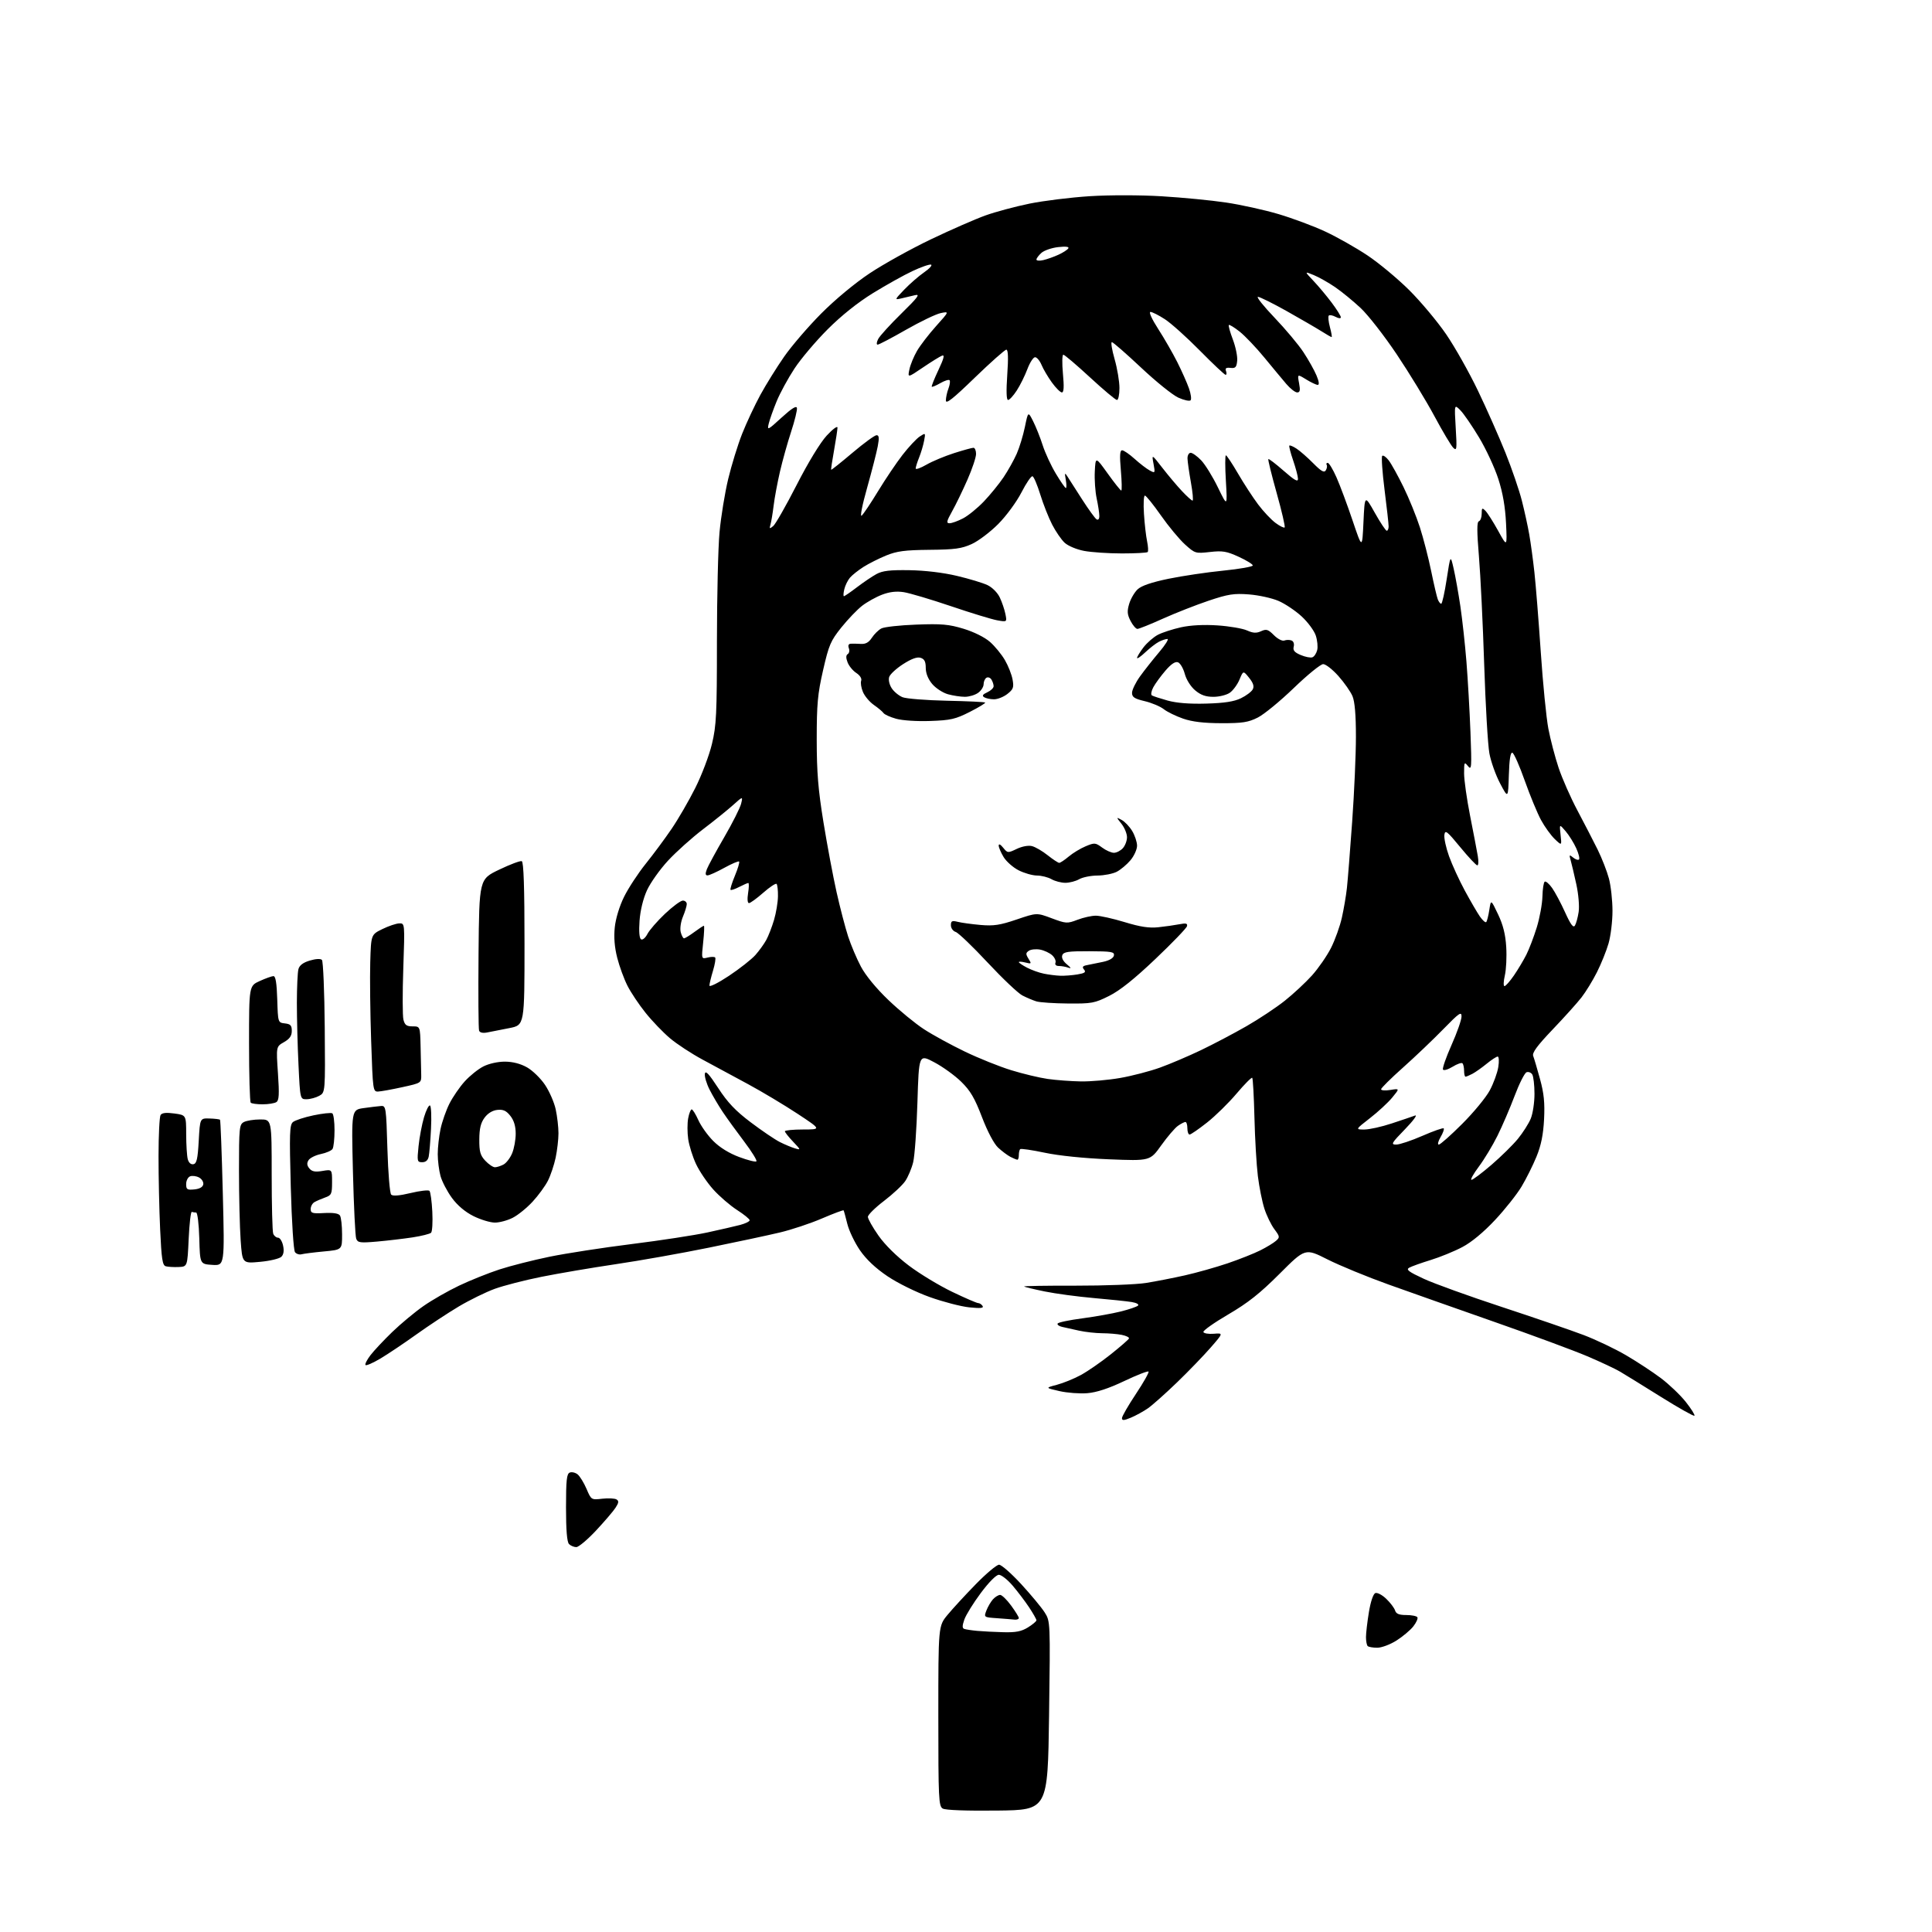 <?xml version="1.0" encoding="UTF-8" standalone="no"?>
<svg 
  version="1.1" 
  xmlns="http://www.w3.org/2000/svg" 
  xmlns:xlink="http://www.w3.org/1999/xlink" 
  xmlns:svg="http://www.w3.org/2000/svg"
  xmlns:rdf="http://www.w3.org/1999/02/22-rdf-syntax-ns#"
  xmlns:cc="http://creativecommons.org/ns#"
  xmlns:dc="http://purl.org/dc/elements/1.1/"
  viewBox="0 0 768 768"
  width="768"
  height="768"
>
<style>svg {background-color: white; }</style>"
<path stroke="none" fill="black" fill-rule="evenodd" d="M396.50,719.73C384.14,719.87 375.83,719.57 374.75,718.93C373.14,717.98 373.00,715.14 373.00,682.13C373.00,646.36 373.00,646.36 376.67,641.93C378.68,639.49 383.73,634.01 387.89,629.75C392.05,625.49 396.21,622.00 397.14,622.00C398.07,622.00 402.01,625.45 405.89,629.66C409.77,633.87 413.98,638.94 415.24,640.91C417.53,644.50 417.53,644.50 417.02,682.00C416.50,719.50 416.50,719.50 396.50,719.73zM547.47,655.00C545.75,655.00 544.03,654.70 543.67,654.33C543.30,653.97 543.00,652.37 543.00,650.78C543.00,649.19 543.52,644.72 544.16,640.85C544.86,636.63 545.88,633.60 546.72,633.28C547.49,632.98 549.44,634.00 551.05,635.55C552.66,637.09 554.24,639.17 554.56,640.18C554.98,641.53 556.14,642.00 559.01,642.00C561.14,642.00 563.13,642.40 563.43,642.88C563.73,643.37 563.00,645.00 561.81,646.52C560.62,648.03 557.61,650.56 555.12,652.14C552.63,653.72 549.21,655.00 547.47,655.00zM398.88,648.83C403.81,648.96 406.03,648.53 408.63,646.92C410.48,645.77 412.00,644.50 412.00,644.09C412.00,643.68 410.68,641.35 409.07,638.92C407.45,636.49 404.49,632.59 402.49,630.25C400.48,627.91 398.04,626.00 397.06,626.00C396.01,626.00 393.06,628.97 389.89,633.24C386.92,637.22 383.98,641.97 383.34,643.80C382.47,646.32 382.47,647.23 383.34,647.53C383.98,647.75 386.30,648.10 388.50,648.30C390.70,648.50 395.37,648.74 398.88,648.83zM403.25,643.82C402.29,643.71 399.16,643.47 396.29,643.26C391.10,642.90 391.09,642.89 392.11,640.20C392.68,638.72 393.85,636.72 394.72,635.75C395.60,634.79 396.88,634.00 397.57,634.00C398.26,634.00 400.22,635.89 401.91,638.20C403.61,640.51 405.00,642.76 405.00,643.20C405.00,643.64 404.21,643.92 403.25,643.82zM229.09,615.00C228.16,615.00 226.86,614.46 226.20,613.80C225.39,612.99 225.00,608.30 225.00,599.27C225.00,588.29 225.27,585.83 226.51,585.36C227.34,585.04 228.76,585.38 229.65,586.12C230.54,586.87 232.12,589.45 233.16,591.86C235.03,596.25 235.05,596.25 239.43,595.76C241.84,595.49 244.38,595.62 245.08,596.05C246.07,596.66 245.98,597.38 244.67,599.37C243.76,600.77 240.25,604.86 236.89,608.46C233.52,612.06 230.01,615.00 229.09,615.00zM449.56,563.54C446.75,564.71 446.00,564.75 446.00,563.73C446.00,563.02 448.50,558.69 451.55,554.10C454.60,549.52 456.85,545.52 456.55,545.22C456.25,544.91 451.89,546.62 446.86,549.01C440.69,551.94 435.93,553.51 432.24,553.81C429.23,554.06 424.23,553.69 421.13,552.98C415.50,551.69 415.50,551.69 420.11,550.48C422.64,549.82 426.93,548.07 429.64,546.60C432.35,545.13 437.70,541.43 441.53,538.38C445.36,535.33 448.63,532.49 448.79,532.05C448.95,531.62 447.65,530.98 445.91,530.63C444.17,530.28 440.67,529.99 438.12,529.98C435.58,529.96 431.48,529.51 429.00,528.97C426.52,528.43 423.47,527.75 422.21,527.46C420.95,527.18 420.15,526.57 420.43,526.12C420.71,525.66 425.11,524.74 430.22,524.07C435.32,523.39 442.20,522.17 445.50,521.34C448.80,520.52 451.90,519.46 452.38,518.99C452.87,518.51 451.78,517.89 449.88,517.58C448.02,517.27 441.24,516.56 434.82,516.00C428.40,515.44 419.62,514.26 415.32,513.38C411.02,512.50 407.32,511.61 407.09,511.40C406.87,511.19 416.11,511.04 427.62,511.07C439.13,511.09 451.69,510.61 455.52,510.00C459.36,509.39 466.32,508.03 471.00,506.98C475.68,505.93 483.32,503.77 488.00,502.19C492.68,500.60 498.52,498.28 501.00,497.03C503.48,495.79 506.27,494.09 507.21,493.26C508.81,491.86 508.78,491.57 506.59,488.63C505.30,486.91 503.52,483.25 502.63,480.50C501.74,477.75 500.56,471.90 500.02,467.50C499.48,463.10 498.86,452.63 498.66,444.22C498.45,435.82 498.06,428.72 497.78,428.45C497.51,428.17 494.70,431.00 491.55,434.72C488.40,438.45 483.11,443.64 479.79,446.25C476.48,448.86 473.37,451.00 472.88,451.00C472.40,451.00 472.00,449.88 472.00,448.50C472.00,447.12 471.65,446.00 471.22,446.00C470.79,446.00 469.45,446.69 468.24,447.54C467.03,448.39 464.05,451.88 461.61,455.29C457.18,461.50 457.18,461.50 440.84,460.84C430.95,460.44 420.86,459.41 415.28,458.22C410.21,457.15 405.82,456.51 405.53,456.80C405.24,457.09 405.00,458.16 405.00,459.17C405.00,460.17 404.75,461.00 404.43,461.00C404.12,461.00 402.89,460.50 401.68,459.88C400.48,459.26 398.27,457.60 396.76,456.20C395.11,454.66 392.56,449.83 390.35,444.07C387.45,436.48 385.74,433.57 382.09,430.00C379.56,427.52 374.74,424.04 371.38,422.27C365.28,419.03 365.28,419.03 364.69,438.27C364.37,448.84 363.61,459.52 363.00,462.00C362.39,464.48 360.97,467.85 359.84,469.51C358.72,471.16 354.91,474.71 351.40,477.39C347.88,480.07 345.00,482.92 345.00,483.72C345.00,484.52 346.89,487.87 349.20,491.16C351.78,494.84 356.44,499.44 361.30,503.11C365.65,506.39 373.40,511.08 378.52,513.53C383.64,515.99 388.29,518.00 388.85,518.00C389.42,518.00 390.20,518.52 390.60,519.16C391.13,520.01 389.73,520.15 385.28,519.69C381.95,519.34 374.92,517.51 369.63,515.62C364.19,513.68 356.91,510.09 352.83,507.35C348.05,504.13 344.36,500.65 341.84,497.00C339.76,493.98 337.50,489.25 336.82,486.50C336.14,483.75 335.48,481.34 335.35,481.14C335.22,480.94 331.36,482.38 326.77,484.35C322.19,486.32 314.63,488.84 309.97,489.94C305.31,491.05 292.64,493.76 281.81,495.96C270.98,498.17 254.33,501.13 244.81,502.53C235.29,503.94 222.02,506.20 215.32,507.54C208.62,508.88 200.24,511.04 196.70,512.32C193.16,513.61 186.71,516.77 182.38,519.34C178.05,521.92 170.45,526.93 165.50,530.47C160.55,534.02 154.11,538.33 151.19,540.06C148.27,541.80 145.62,542.95 145.30,542.63C144.98,542.32 145.85,540.57 147.23,538.76C148.61,536.95 152.51,532.79 155.90,529.51C159.29,526.24 164.86,521.60 168.28,519.21C171.70,516.81 178.10,513.15 182.50,511.06C186.90,508.97 194.10,506.08 198.50,504.64C202.90,503.20 211.90,500.92 218.50,499.56C225.10,498.21 239.81,495.94 251.20,494.52C262.58,493.10 276.08,491.03 281.20,489.92C286.31,488.81 292.19,487.46 294.25,486.92C296.31,486.37 298.00,485.54 298.00,485.07C298.00,484.59 295.75,482.76 293.00,481.00C290.25,479.23 285.99,475.56 283.54,472.84C281.09,470.11 278.00,465.55 276.67,462.69C275.34,459.84 273.94,455.38 273.57,452.80C273.20,450.21 273.19,446.50 273.56,444.55C273.92,442.60 274.55,441.00 274.96,441.00C275.36,441.00 276.55,442.91 277.60,445.25C278.64,447.59 281.30,451.32 283.51,453.54C286.06,456.11 289.81,458.43 293.80,459.92C297.24,461.21 300.34,461.99 300.68,461.65C301.02,461.31 298.83,457.76 295.81,453.77C292.78,449.77 288.95,444.48 287.29,442.00C285.63,439.52 283.29,435.55 282.08,433.17C280.87,430.79 280.02,427.95 280.19,426.86C280.42,425.38 281.80,426.85 285.48,432.49C289.25,438.28 292.37,441.57 298.43,446.14C302.82,449.46 308.01,452.97 309.96,453.96C311.90,454.94 314.62,456.08 316.00,456.49C318.40,457.20 318.37,457.10 315.25,453.82C313.46,451.94 312.00,450.09 312.00,449.70C312.00,449.32 315.26,448.99 319.25,448.99C326.50,448.98 326.50,448.98 317.04,442.74C311.83,439.31 303.01,434.02 297.43,431.00C291.85,427.98 283.70,423.58 279.32,421.23C274.94,418.88 269.10,415.06 266.34,412.73C263.58,410.40 259.20,405.84 256.60,402.58C253.99,399.33 250.76,394.49 249.41,391.82C248.06,389.15 246.23,384.17 245.36,380.75C244.29,376.57 243.97,372.60 244.38,368.64C244.74,365.15 246.24,360.22 248.07,356.51C249.76,353.08 253.63,347.17 256.67,343.38C259.71,339.60 264.35,333.34 266.97,329.48C269.60,325.63 273.84,318.31 276.39,313.22C278.95,308.13 281.93,300.26 283.01,295.73C284.77,288.41 284.99,283.89 284.99,255.00C285.00,237.12 285.46,217.55 286.03,211.50C286.59,205.45 288.14,195.97 289.46,190.44C290.79,184.91 293.28,176.81 295.01,172.44C296.74,168.07 300.00,161.12 302.24,157.00C304.49,152.88 308.76,146.01 311.73,141.75C314.70,137.49 321.32,129.79 326.43,124.65C331.91,119.13 339.82,112.56 345.70,108.65C351.18,105.00 362.16,98.91 370.08,95.12C378.01,91.33 387.77,87.06 391.77,85.63C395.76,84.20 403.64,82.09 409.27,80.94C414.89,79.80 425.66,78.47 433.18,77.99C441.01,77.50 453.22,77.51 461.74,78.02C469.92,78.51 481.43,79.62 487.32,80.50C493.21,81.37 502.64,83.45 508.27,85.12C513.89,86.79 522.28,89.92 526.89,92.08C531.50,94.23 538.99,98.47 543.53,101.49C548.07,104.51 555.54,110.72 560.14,115.28C564.74,119.85 571.36,127.76 574.85,132.85C578.34,137.95 584.04,148.06 587.51,155.31C590.99,162.56 595.91,173.68 598.45,180.00C600.98,186.32 603.92,194.88 604.96,199.00C606.01,203.12 607.34,209.20 607.91,212.50C608.49,215.80 609.41,222.55 609.95,227.50C610.50,232.45 611.63,246.71 612.48,259.19C613.32,271.67 614.68,285.39 615.50,289.68C616.32,293.97 618.15,300.96 619.57,305.21C620.99,309.46 624.36,317.12 627.08,322.22C629.79,327.32 633.39,334.30 635.09,337.73C636.78,341.16 638.80,346.33 639.57,349.23C640.35,352.13 640.98,357.91 640.99,362.07C640.99,366.23 640.28,372.08 639.41,375.07C638.54,378.06 636.46,383.20 634.80,386.49C633.14,389.79 630.38,394.29 628.67,396.49C626.95,398.70 621.78,404.45 617.17,409.27C611.01,415.73 608.98,418.50 609.47,419.77C609.84,420.72 611.06,424.85 612.18,428.94C613.75,434.66 614.12,438.37 613.79,444.94C613.47,451.06 612.62,455.29 610.78,459.78C609.37,463.23 606.70,468.58 604.85,471.67C603.01,474.75 598.26,480.74 594.30,484.97C589.76,489.82 584.97,493.80 581.30,495.73C578.11,497.42 572.43,499.74 568.68,500.89C564.93,502.04 561.11,503.41 560.18,503.93C558.82,504.70 559.95,505.55 566.00,508.35C570.12,510.26 584.08,515.29 597.00,519.54C609.92,523.79 624.55,528.81 629.50,530.69C634.45,532.57 642.04,536.19 646.37,538.73C650.71,541.26 656.94,545.36 660.23,547.83C663.52,550.31 667.98,554.57 670.14,557.30C672.30,560.03 673.84,562.49 673.56,562.77C673.28,563.05 667.30,559.69 660.28,555.30C653.25,550.90 645.92,546.38 644.00,545.25C642.08,544.11 636.17,541.34 630.87,539.09C625.58,536.84 609.15,530.76 594.37,525.59C579.59,520.41 560.52,513.68 552.00,510.63C543.48,507.58 532.53,503.07 527.67,500.62C518.84,496.16 518.84,496.16 508.67,506.33C500.85,514.15 496.13,517.89 488.26,522.50C482.62,525.80 478.17,528.95 478.36,529.50C478.55,530.05 480.42,530.36 482.51,530.19C486.31,529.88 486.31,529.88 481.25,535.69C478.47,538.88 472.44,545.13 467.85,549.56C463.26,553.99 458.06,558.61 456.31,559.83C454.55,561.05 451.51,562.72 449.56,563.54zM71.00,503.66C69.08,503.74 66.78,503.61 65.90,503.36C64.58,502.99 64.20,500.50 63.66,488.71C63.30,480.89 63.01,467.75 63.02,459.50C63.03,451.25 63.39,443.93 63.83,443.24C64.39,442.37 66.04,442.18 69.31,442.63C74.00,443.27 74.00,443.27 74.01,450.89C74.02,455.07 74.30,459.53 74.64,460.80C75.02,462.21 75.88,462.98 76.88,462.79C78.18,462.54 78.60,460.73 79.00,453.49C79.50,444.50 79.50,444.50 83.28,444.62C85.36,444.68 87.24,444.91 87.46,445.12C87.67,445.34 88.17,458.48 88.57,474.32C89.30,503.12 89.30,503.12 84.40,502.81C79.50,502.50 79.50,502.50 79.22,492.25C79.06,486.53 78.50,482.00 77.97,482.00C77.43,482.00 76.66,481.89 76.25,481.75C75.84,481.61 75.28,486.45 75.00,492.50C74.50,503.50 74.50,503.50 71.00,503.66zM103.40,501.60C96.32,502.26 96.32,502.26 95.66,492.98C95.30,487.87 95.00,475.45 95.00,465.38C95.00,448.30 95.13,447.00 96.93,446.04C98.00,445.47 100.92,445.00 103.43,445.00C108.00,445.00 108.00,445.00 108.00,466.92C108.00,478.97 108.27,489.55 108.61,490.42C108.94,491.29 109.81,492.00 110.53,492.00C111.25,492.00 112.15,493.40 112.52,495.11C112.98,497.19 112.76,498.67 111.85,499.58C111.10,500.33 107.30,501.24 103.40,501.60zM119.89,498.59C119.01,498.84 117.83,498.47 117.27,497.77C116.70,497.05 115.97,485.82 115.59,471.91C115.01,450.44 115.12,447.15 116.46,446.03C117.31,445.33 120.96,444.13 124.59,443.37C128.21,442.61 131.59,442.25 132.09,442.56C132.59,442.86 132.99,445.90 132.98,449.31C132.98,452.71 132.62,456.05 132.19,456.72C131.77,457.39 129.68,458.31 127.55,458.75C125.43,459.19 123.22,460.29 122.65,461.19C121.90,462.38 122.00,463.29 122.98,464.48C124.01,465.72 125.27,465.96 128.17,465.47C132.00,464.82 132.00,464.82 132.00,469.94C132.00,474.61 131.76,475.13 129.25,476.02C127.74,476.56 125.83,477.39 125.00,477.86C124.17,478.33 123.50,479.57 123.50,480.61C123.50,482.27 124.17,482.46 128.91,482.20C132.53,482.01 134.60,482.34 135.15,483.20C135.60,483.92 135.98,487.27 135.98,490.65C136.00,496.80 136.00,496.80 128.75,497.47C124.76,497.84 120.78,498.35 119.89,498.59zM149.90,493.54C143.14,494.13 142.22,494.01 141.60,492.41C141.22,491.42 140.64,479.49 140.30,465.89C139.69,441.17 139.69,441.17 144.59,440.48C147.29,440.10 150.40,439.73 151.50,439.65C153.41,439.51 153.52,440.27 154.00,456.70C154.28,466.16 154.95,474.34 155.50,474.88C156.15,475.53 158.82,475.31 163.23,474.25C166.93,473.36 170.30,472.97 170.71,473.38C171.13,473.80 171.64,477.52 171.85,481.65C172.06,485.79 171.84,489.56 171.36,490.03C170.89,490.50 167.57,491.33 164.00,491.88C160.43,492.42 154.08,493.17 149.90,493.54zM196.74,486.00C194.90,486.00 191.07,484.84 188.23,483.43C184.89,481.76 181.85,479.19 179.64,476.18C177.76,473.60 175.72,469.70 175.11,467.50C174.51,465.30 174.01,461.38 174.01,458.80C174.00,456.21 174.51,451.71 175.12,448.80C175.74,445.88 177.33,441.35 178.66,438.71C179.99,436.08 182.71,432.11 184.72,429.89C186.72,427.67 190.06,424.99 192.14,423.93C194.34,422.81 197.92,422.01 200.71,422.02C203.81,422.03 206.91,422.83 209.50,424.29C211.70,425.53 214.92,428.66 216.66,431.26C218.40,433.85 220.32,438.25 220.91,441.03C221.51,443.82 222.00,448.08 222.00,450.50C222.00,452.92 221.49,457.29 220.88,460.20C220.26,463.12 218.88,467.23 217.81,469.35C216.73,471.47 214.00,475.22 211.72,477.68C209.45,480.15 205.90,483.03 203.83,484.08C201.77,485.14 198.58,486.00 196.74,486.00zM77.24,472.81C79.32,472.61 80.60,471.90 80.80,470.82C80.98,469.89 80.23,468.66 79.13,468.07C78.04,467.49 76.44,467.28 75.57,467.61C74.71,467.94 74.00,469.32 74.00,470.67C74.00,472.84 74.38,473.09 77.24,472.81zM584.94,469.00C585.50,469.00 589.07,466.32 592.88,463.04C596.69,459.76 601.42,455.11 603.38,452.71C605.35,450.31 607.64,446.71 608.48,444.71C609.32,442.70 609.99,438.24 609.98,434.78C609.98,431.33 609.57,427.87 609.09,427.10C608.60,426.34 607.58,425.95 606.82,426.24C606.05,426.53 603.92,430.76 602.08,435.64C600.24,440.51 597.17,447.65 595.26,451.50C593.35,455.35 590.02,460.86 587.86,463.75C585.70,466.64 584.39,469.00 584.94,469.00zM196.74,464.00C197.51,464.00 199.04,463.51 200.15,462.92C201.26,462.33 202.81,460.31 203.58,458.45C204.36,456.59 205.00,453.09 205.00,450.67C205.00,447.70 204.31,445.39 202.88,443.58C201.27,441.53 200.05,440.96 197.73,441.20C195.81,441.39 193.94,442.52 192.63,444.28C191.11,446.33 190.56,448.60 190.53,452.94C190.51,457.83 190.91,459.27 192.92,461.42C194.26,462.84 195.97,464.00 196.74,464.00zM167.84,462.00C165.84,462.00 165.76,461.66 166.38,455.63C166.73,452.13 167.72,446.94 168.56,444.10C169.41,441.26 170.47,439.18 170.94,439.46C171.40,439.75 171.58,443.92 171.33,448.74C171.09,453.56 170.68,458.51 170.42,459.75C170.12,461.23 169.24,462.00 167.84,462.00zM555.03,454.99C556.39,454.98 561.07,453.42 565.44,451.51C569.81,449.60 573.61,448.27 573.89,448.55C574.17,448.83 573.61,450.40 572.64,452.03C571.68,453.66 571.36,455.00 571.94,455.00C572.52,455.00 576.71,451.29 581.25,446.75C585.80,442.21 590.73,436.22 592.21,433.44C593.70,430.66 595.22,426.50 595.59,424.19C595.96,421.88 595.85,420.00 595.36,420.00C594.86,420.00 592.89,421.28 590.98,422.85C589.07,424.41 586.52,426.21 585.32,426.85C584.11,427.48 582.88,428.00 582.57,428.00C582.25,428.00 582.00,426.95 582.00,425.67C582.00,424.38 581.71,423.04 581.35,422.68C580.99,422.32 579.22,422.94 577.43,424.05C575.63,425.16 573.91,425.66 573.61,425.17C573.30,424.68 574.84,420.28 577.01,415.39C579.19,410.50 580.98,405.41 580.98,404.07C581.00,401.97 580.03,402.65 573.75,409.09C569.76,413.19 562.56,420.05 557.75,424.34C552.94,428.62 549.00,432.53 549.00,433.00C549.00,433.48 550.67,433.60 552.71,433.27C556.42,432.67 556.42,432.67 553.42,436.31C551.77,438.31 547.80,441.98 544.59,444.47C538.76,449.00 538.76,449.00 542.35,449.00C544.32,449.00 549.21,447.92 553.22,446.59C557.22,445.27 561.40,443.86 562.50,443.45C563.60,443.05 561.81,445.48 558.53,448.86C553.11,454.43 552.79,455.00 555.03,454.99zM104.42,438.98C102.17,438.99 100.03,438.70 99.67,438.33C99.30,437.97 99.00,427.37 99.00,414.78C99.00,391.90 99.00,391.90 103.25,389.97C105.59,388.91 108.05,388.03 108.71,388.02C109.56,388.01 110.01,390.81 110.21,397.25C110.50,406.50 110.50,406.50 113.25,406.82C115.49,407.07 116.00,407.63 115.99,409.82C115.99,411.77 115.14,412.98 112.88,414.27C109.76,416.04 109.76,416.04 110.49,426.65C111.06,435.08 110.93,437.43 109.85,438.11C109.11,438.58 106.66,438.98 104.42,438.98zM121.91,436.96C119.31,437.00 119.31,437.00 118.66,423.34C118.29,415.83 118.01,404.69 118.01,398.59C118.02,392.49 118.30,386.49 118.63,385.26C119.04,383.73 120.49,382.63 123.15,381.84C125.52,381.13 127.42,381.03 127.97,381.58C128.46,382.09 128.97,394.15 129.09,408.38C129.31,434.26 129.31,434.26 126.91,435.60C125.58,436.33 123.33,436.95 121.91,436.96zM150.36,433.90C148.26,434.00 148.21,433.60 147.54,413.75C147.16,402.61 147.00,388.56 147.18,382.51C147.50,371.52 147.50,371.52 152.00,369.32C154.47,368.11 157.50,367.09 158.72,367.06C160.93,367.00 160.93,367.00 160.32,384.83C159.98,394.63 160.00,403.86 160.37,405.33C160.91,407.48 161.62,408.00 164.02,408.00C167.00,408.00 167.00,408.00 167.19,416.00C167.30,420.40 167.41,425.46 167.44,427.25C167.50,430.49 167.48,430.51 160.00,432.15C155.88,433.06 151.54,433.85 150.36,433.90zM429.62,429.88C433.53,429.95 440.58,429.33 445.28,428.51C449.98,427.69 457.10,425.84 461.11,424.39C465.12,422.95 472.47,419.81 477.45,417.43C482.43,415.04 490.55,410.76 495.50,407.92C500.45,405.08 507.29,400.54 510.70,397.83C514.10,395.13 518.98,390.59 521.54,387.75C524.09,384.90 527.50,379.97 529.11,376.79C530.71,373.61 532.66,368.19 533.42,364.75C534.19,361.31 535.09,356.02 535.42,353.00C535.75,349.98 536.69,338.10 537.51,326.62C538.33,315.14 539.00,299.94 539.00,292.84C539.00,284.16 538.55,278.88 537.63,276.72C536.88,274.95 534.37,271.36 532.05,268.75C529.73,266.14 527.00,264.00 525.98,264.00C524.97,264.00 519.72,268.27 514.32,273.48C508.92,278.69 502.48,283.98 500.00,285.23C496.20,287.14 493.93,287.50 485.50,287.48C478.53,287.47 473.93,286.92 470.31,285.67C467.45,284.68 463.98,282.99 462.60,281.90C461.22,280.81 457.82,279.38 455.04,278.72C450.95,277.75 450.00,277.13 450.00,275.41C450.00,274.25 451.42,271.32 453.16,268.90C454.90,266.48 458.33,262.14 460.78,259.25C463.24,256.36 464.71,254.00 464.06,254.00C463.40,254.00 461.89,254.50 460.68,255.12C459.48,255.74 457.04,257.62 455.25,259.32C453.46,261.01 452.00,262.01 452.00,261.54C452.00,261.07 453.15,259.18 454.55,257.34C455.96,255.50 458.54,253.25 460.30,252.33C462.06,251.42 466.20,250.08 469.50,249.35C473.32,248.52 478.59,248.24 484.00,248.61C488.68,248.92 493.93,249.82 495.68,250.60C498.11,251.69 499.42,251.77 501.29,250.92C503.39,249.96 504.08,250.17 506.40,252.49C507.91,254.00 509.73,254.93 510.54,254.62C511.35,254.31 512.63,254.30 513.39,254.60C514.19,254.90 514.57,255.95 514.27,257.06C513.89,258.53 514.57,259.34 517.08,260.39C518.90,261.16 520.99,261.56 521.71,261.28C522.43,261.01 523.28,259.73 523.60,258.44C523.93,257.16 523.67,254.54 523.04,252.63C522.41,250.72 519.88,247.30 517.42,245.03C514.96,242.76 510.82,239.99 508.22,238.87C505.62,237.75 500.35,236.59 496.50,236.29C490.48,235.83 488.23,236.18 480.42,238.80C475.43,240.48 467.27,243.68 462.29,245.92C457.31,248.17 452.74,250.00 452.14,250.00C451.54,250.00 450.32,248.58 449.42,246.84C448.09,244.27 447.99,242.99 448.87,240.03C449.47,238.02 450.99,235.43 452.23,234.26C453.75,232.83 457.79,231.46 464.50,230.07C470.00,228.94 479.79,227.48 486.25,226.84C492.71,226.19 498.00,225.26 498.00,224.78C498.00,224.29 495.48,222.74 492.40,221.33C487.60,219.13 485.97,218.86 480.95,219.43C475.24,220.07 475.01,220.00 471.06,216.43C468.83,214.42 464.52,209.23 461.48,204.89C458.44,200.55 455.58,197.00 455.11,197.00C454.65,197.00 454.48,200.26 454.74,204.25C454.99,208.24 455.56,213.17 455.99,215.20C456.41,217.24 456.52,219.15 456.22,219.45C455.91,219.75 451.30,220.00 445.97,220.00C440.64,220.00 433.87,219.54 430.94,218.99C427.93,218.42 424.56,217.00 423.20,215.74C421.88,214.51 419.65,211.25 418.23,208.50C416.82,205.75 414.70,200.38 413.52,196.56C412.34,192.75 410.96,189.49 410.44,189.32C409.92,189.15 407.94,192.04 406.04,195.75C404.10,199.53 400.04,205.05 396.83,208.29C393.67,211.47 388.93,215.06 386.29,216.26C382.28,218.09 379.55,218.47 369.50,218.56C359.71,218.66 356.53,219.07 352.26,220.82C349.38,222.00 345.33,224.04 343.26,225.35C341.19,226.67 338.77,228.59 337.88,229.62C337.00,230.65 335.97,232.74 335.62,234.25C335.26,235.76 335.19,237.00 335.47,237.00C335.75,237.00 338.07,235.41 340.62,233.46C343.18,231.51 346.67,229.15 348.38,228.21C350.80,226.88 353.74,226.54 361.52,226.66C367.70,226.76 374.93,227.62 380.39,228.92C385.26,230.07 390.72,231.72 392.54,232.59C394.42,233.48 396.53,235.59 397.43,237.50C398.30,239.34 399.31,242.29 399.66,244.06C400.31,247.28 400.31,247.28 396.40,246.58C394.26,246.20 385.98,243.67 378.00,240.96C370.02,238.26 361.58,235.75 359.24,235.39C356.31,234.94 353.61,235.26 350.62,236.40C348.23,237.31 344.69,239.28 342.74,240.78C340.80,242.28 337.07,246.16 334.46,249.41C330.18,254.75 329.48,256.39 327.19,266.41C325.02,275.88 324.66,279.90 324.66,294.00C324.67,307.09 325.23,313.90 327.35,326.93C328.82,335.97 331.16,348.44 332.55,354.64C333.94,360.85 336.01,368.75 337.13,372.21C338.26,375.67 340.55,381.09 342.23,384.25C344.10,387.77 348.34,392.93 353.18,397.55C357.52,401.70 363.87,406.91 367.29,409.13C370.70,411.36 378.00,415.35 383.50,418.00C389.00,420.65 397.32,424.00 402.00,425.43C406.68,426.87 413.20,428.43 416.50,428.90C419.80,429.37 425.70,429.81 429.62,429.88zM193.71,410.41C191.96,410.76 190.75,410.50 190.45,409.72C190.18,409.04 190.09,395.21 190.23,378.99C190.50,349.50 190.50,349.50 198.41,345.71C202.76,343.62 206.81,342.10 207.41,342.33C208.16,342.62 208.50,352.72 208.50,375.12C208.50,407.50 208.50,407.50 202.50,408.68C199.20,409.33 195.25,410.11 193.71,410.41zM424.59,398.91C419.04,398.87 413.37,398.48 411.99,398.07C410.61,397.65 408.10,396.58 406.39,395.70C404.69,394.82 398.47,388.92 392.56,382.59C386.66,376.26 380.97,370.81 379.91,370.47C378.85,370.13 378.00,368.96 378.00,367.82C378.00,366.08 378.42,365.87 380.75,366.45C382.26,366.83 386.34,367.38 389.81,367.69C395.01,368.14 397.52,367.76 404.12,365.52C412.12,362.80 412.12,362.80 418.08,365.03C423.78,367.16 424.22,367.19 428.30,365.63C430.65,364.73 433.94,364.00 435.61,364.00C437.28,364.00 442.44,365.15 447.07,366.56C453.30,368.46 456.80,368.99 460.50,368.59C463.25,368.30 467.01,367.76 468.85,367.40C471.46,366.89 472.12,367.06 471.85,368.17C471.66,368.96 466.01,374.82 459.31,381.19C450.92,389.17 445.18,393.76 440.90,395.89C435.12,398.78 433.97,398.99 424.59,398.91zM289.75,387.92C294.01,385.09 298.75,381.36 300.28,379.64C301.81,377.91 303.76,375.20 304.62,373.62C305.48,372.04 306.86,368.47 307.69,365.69C308.51,362.91 309.22,358.69 309.25,356.31C309.29,353.93 309.04,351.71 308.70,351.37C308.36,351.03 305.98,352.61 303.40,354.88C300.83,357.14 298.27,359.00 297.73,359.00C297.14,359.00 297.00,357.40 297.38,355.00C297.74,352.80 297.77,351.00 297.46,351.00C297.15,351.00 295.53,351.71 293.86,352.57C292.18,353.44 290.63,353.96 290.40,353.73C290.17,353.50 290.95,350.98 292.13,348.13C293.32,345.28 294.07,342.74 293.81,342.47C293.54,342.21 290.89,343.34 287.91,344.98C284.94,346.62 281.95,347.97 281.27,347.98C280.39,348.00 280.31,347.33 280.98,345.54C281.50,344.19 284.61,338.45 287.90,332.79C291.19,327.13 294.20,321.15 294.60,319.50C295.33,316.50 295.33,316.50 291.41,320.02C289.26,321.95 283.89,326.28 279.47,329.64C275.06,333.00 268.80,338.61 265.56,342.11C262.33,345.60 258.56,350.90 257.19,353.89C255.66,357.24 254.53,361.88 254.23,366.02C253.93,370.26 254.15,372.97 254.83,373.40C255.43,373.77 256.56,372.82 257.36,371.27C258.16,369.73 261.30,366.12 264.34,363.24C267.39,360.36 270.58,358.00 271.44,358.00C272.30,358.00 273.00,358.62 273.00,359.38C273.00,360.14 272.32,362.39 271.48,364.39C270.63,366.42 270.24,369.11 270.59,370.51C270.94,371.88 271.53,373.00 271.91,373.00C272.30,373.00 274.14,371.88 276.00,370.50C277.86,369.12 279.58,368.00 279.81,368.00C280.04,368.00 279.91,370.98 279.52,374.63C278.81,381.26 278.81,381.26 281.26,380.65C282.60,380.31 283.96,380.29 284.28,380.61C284.59,380.92 284.21,383.28 283.44,385.84C282.66,388.40 282.02,391.08 282.01,391.78C282.00,392.48 285.49,390.75 289.75,387.92zM598.06,392.00C598.52,392.00 600.21,390.09 601.82,387.75C603.42,385.41 605.64,381.70 606.75,379.50C607.86,377.30 609.73,372.40 610.90,368.62C612.06,364.84 613.07,359.31 613.14,356.35C613.21,353.38 613.62,350.73 614.06,350.47C614.49,350.20 615.81,351.32 616.98,352.97C618.15,354.61 620.47,358.97 622.14,362.65C624.37,367.56 625.41,368.96 626.06,367.92C626.54,367.14 627.21,364.70 627.54,362.50C627.88,360.25 627.47,355.44 626.61,351.50C625.77,347.65 624.76,343.38 624.37,342.00C623.72,339.74 623.82,339.63 625.35,340.89C626.28,341.66 627.33,342.00 627.68,341.65C628.03,341.30 627.53,339.29 626.58,337.19C625.63,335.08 623.73,332.03 622.36,330.42C619.87,327.50 619.87,327.50 620.35,331.86C620.84,336.22 620.84,336.22 618.04,333.54C616.50,332.06 614.05,328.67 612.59,325.99C611.14,323.32 608.23,316.29 606.13,310.37C604.04,304.45 601.82,299.44 601.20,299.23C600.44,298.98 599.98,301.83 599.79,308.15C599.50,317.44 599.50,317.44 596.34,311.47C594.60,308.19 592.67,302.80 592.06,299.50C591.44,296.20 590.51,280.30 589.99,264.17C589.47,248.04 588.53,228.71 587.90,221.21C587.07,211.19 587.06,207.48 587.88,207.21C588.50,207.00 589.00,205.65 589.00,204.20C589.00,201.87 589.17,201.74 590.49,203.06C591.31,203.88 593.58,207.46 595.55,211.02C599.12,217.50 599.12,217.50 598.67,208.00C598.36,201.55 597.39,195.91 595.62,190.43C594.20,186.00 590.75,178.57 587.97,173.93C585.19,169.30 581.83,164.41 580.51,163.08C578.11,160.65 578.11,160.65 578.67,170.08C579.19,178.57 579.09,179.35 577.70,178.00C576.85,177.18 573.46,171.50 570.18,165.38C566.90,159.27 560.18,148.25 555.24,140.88C550.31,133.52 543.85,125.23 540.88,122.45C537.92,119.68 533.36,115.94 530.74,114.15C528.12,112.35 524.30,110.20 522.24,109.35C518.50,107.82 518.50,107.82 522.13,111.66C524.13,113.77 527.39,117.67 529.38,120.33C531.37,122.98 533.00,125.58 533.00,126.11C533.00,126.67 532.14,126.61 530.91,125.95C529.77,125.34 528.55,125.11 528.22,125.45C527.88,125.79 528.08,127.85 528.66,130.03C529.25,132.21 529.55,134.00 529.34,134.00C529.13,134.00 527.28,132.94 525.23,131.64C523.18,130.35 516.97,126.75 511.44,123.64C505.90,120.54 500.78,118.00 500.05,118.00C499.32,118.00 502.28,121.71 506.62,126.25C510.96,130.79 516.15,136.97 518.14,140.00C520.14,143.03 522.47,147.19 523.33,149.25C524.33,151.64 524.51,153.00 523.82,153.00C523.22,153.00 521.16,152.02 519.22,150.83C515.71,148.66 515.71,148.66 516.40,152.33C516.94,155.18 516.77,156.00 515.65,156.00C514.86,156.00 512.92,154.50 511.35,152.66C509.78,150.82 505.83,146.07 502.57,142.10C499.31,138.13 494.90,133.51 492.78,131.82C490.65,130.14 488.71,128.95 488.48,129.19C488.24,129.43 488.96,132.02 490.08,134.96C491.19,137.89 491.97,141.69 491.80,143.40C491.55,145.99 491.12,146.46 489.14,146.24C487.39,146.05 486.93,146.38 487.36,147.49C487.68,148.32 487.60,149.00 487.20,149.00C486.79,149.00 482.19,144.67 476.98,139.39C471.77,134.10 465.50,128.47 463.05,126.89C460.61,125.30 458.03,124.00 457.32,124.00C456.58,124.00 457.88,126.85 460.39,130.75C462.79,134.46 466.20,140.40 467.99,143.95C469.77,147.49 471.86,152.19 472.63,154.38C473.41,156.57 473.69,158.71 473.27,159.13C472.84,159.56 470.67,159.08 468.43,158.08C466.19,157.08 459.51,151.70 453.59,146.13C447.66,140.56 442.44,136.00 441.98,136.00C441.52,136.00 442.01,139.04 443.07,142.75C444.13,146.46 445.00,151.63 445.00,154.25C445.00,156.86 444.55,159.00 444.01,159.00C443.46,159.00 438.64,154.95 433.28,150.00C427.92,145.05 423.16,141.00 422.69,141.00C422.21,141.00 422.15,144.38 422.53,148.50C423.02,153.76 422.90,156.00 422.12,156.00C421.51,156.00 419.72,154.22 418.14,152.04C416.57,149.86 414.71,146.71 414.02,145.04C413.32,143.37 412.17,142.00 411.46,142.00C410.75,142.00 409.37,144.14 408.39,146.75C407.41,149.36 405.51,153.19 404.17,155.25C402.83,157.31 401.28,159.00 400.72,159.00C400.07,159.00 399.95,155.52 400.40,149.00C400.87,142.23 400.75,139.00 400.04,139.00C399.46,139.00 393.82,144.01 387.49,150.13C378.79,158.56 376.00,160.77 376.00,159.20C376.00,158.06 376.46,155.91 377.03,154.43C377.59,152.94 377.79,151.46 377.46,151.13C377.14,150.80 375.49,151.33 373.80,152.30C372.11,153.27 370.58,153.91 370.39,153.73C370.21,153.54 371.40,150.55 373.04,147.08C375.21,142.49 375.60,140.94 374.49,141.37C373.65,141.69 370.22,143.81 366.88,146.08C360.79,150.21 360.79,150.21 361.50,146.86C361.88,145.01 363.24,141.70 364.52,139.50C365.80,137.30 369.21,132.86 372.11,129.63C377.38,123.76 377.38,123.76 373.94,124.46C372.05,124.85 365.85,127.83 360.16,131.08C354.47,134.34 349.39,137.00 348.87,137.00C348.35,137.00 348.45,135.99 349.10,134.75C349.75,133.51 353.91,128.94 358.35,124.59C364.91,118.16 365.92,116.80 363.71,117.34C362.22,117.70 359.76,118.28 358.25,118.63C355.56,119.25 355.58,119.17 359.47,115.11C361.65,112.84 365.19,109.76 367.33,108.27C369.47,106.79 370.72,105.41 370.10,105.20C369.48,104.99 366.17,106.14 362.74,107.75C359.31,109.35 352.23,113.31 347.00,116.53C340.92,120.28 334.43,125.47 328.96,130.95C324.27,135.65 318.35,142.65 315.82,146.50C313.28,150.35 310.10,156.20 308.74,159.50C307.38,162.80 305.96,166.81 305.58,168.40C304.92,171.17 305.16,171.06 310.69,166.00C314.69,162.34 316.59,161.15 316.79,162.18C316.95,163.01 315.92,167.24 314.49,171.59C313.06,175.94 311.06,183.10 310.04,187.50C309.03,191.90 307.89,197.97 307.53,201.00C307.16,204.03 306.60,207.40 306.28,208.49C305.78,210.25 305.91,210.32 307.37,209.11C308.29,208.35 312.47,201.00 316.68,192.78C321.24,183.86 326.05,175.96 328.62,173.17C331.01,170.58 332.91,169.17 332.91,170.00C332.90,170.82 332.29,174.88 331.55,179.00C330.80,183.12 330.29,186.60 330.41,186.73C330.53,186.86 334.34,183.82 338.88,179.98C343.42,176.14 347.72,173.00 348.44,173.00C349.44,173.00 349.55,174.03 348.92,177.40C348.47,179.82 346.56,187.25 344.69,193.91C342.75,200.76 341.81,205.57 342.51,204.99C343.20,204.42 346.14,200.03 349.06,195.23C351.98,190.43 356.36,183.93 358.80,180.79C361.24,177.65 364.30,174.38 365.59,173.53C367.93,172.00 367.95,172.01 367.34,175.24C367.00,177.03 366.11,180.02 365.36,181.87C364.61,183.73 364.00,185.68 364.00,186.22C364.00,186.75 365.91,186.08 368.25,184.73C370.59,183.38 375.52,181.32 379.21,180.14C382.90,178.96 386.39,178.00 386.96,178.00C387.53,178.00 388.00,179.10 388.00,180.45C388.00,181.80 386.46,186.41 384.57,190.70C382.68,194.99 379.95,200.64 378.48,203.25C376.27,207.21 376.10,208.00 377.45,208.00C378.35,208.00 380.75,207.14 382.79,206.08C384.83,205.03 388.57,201.99 391.11,199.33C393.64,196.67 397.16,192.35 398.93,189.72C400.70,187.09 403.04,182.89 404.15,180.40C405.25,177.91 406.72,173.08 407.42,169.68C408.69,163.50 408.69,163.50 410.71,167.50C411.82,169.70 413.52,173.97 414.49,177.00C415.46,180.03 417.80,185.09 419.70,188.25C421.59,191.41 423.39,194.00 423.70,194.00C424.00,194.00 423.99,192.54 423.67,190.75C423.17,187.94 423.26,187.76 424.30,189.38C424.96,190.42 427.59,194.53 430.15,198.51C432.71,202.50 435.30,206.07 435.90,206.44C436.56,206.85 437.00,206.31 437.00,205.11C437.00,204.00 436.53,200.89 435.95,198.18C435.37,195.48 435.03,190.62 435.20,187.38C435.50,181.50 435.50,181.50 440.34,188.25C443.00,191.96 445.42,195.00 445.72,195.00C446.01,195.00 445.94,191.40 445.56,187.00C445.04,181.07 445.17,179.00 446.06,179.00C446.72,179.00 448.96,180.54 451.04,182.42C453.12,184.30 455.82,186.37 457.04,187.02C459.20,188.18 459.24,188.11 458.54,184.36C457.82,180.51 457.82,180.51 462.08,186.00C464.43,189.03 467.94,193.19 469.88,195.25C471.82,197.31 473.70,199.00 474.05,199.00C474.41,199.00 474.12,195.74 473.40,191.75C472.69,187.76 472.08,183.49 472.05,182.25C472.02,181.01 472.59,180.00 473.31,180.00C474.04,180.00 475.92,181.35 477.49,182.99C479.07,184.64 482.06,189.47 484.13,193.74C487.91,201.50 487.91,201.50 487.31,191.25C486.97,185.61 486.97,181.00 487.31,181.00C487.64,181.00 489.81,184.26 492.13,188.25C494.45,192.24 498.05,197.76 500.13,200.53C502.20,203.29 505.31,206.59 507.03,207.86C508.75,209.14 510.39,209.95 510.67,209.66C510.95,209.38 509.53,203.23 507.50,196.00C505.47,188.77 503.98,182.69 504.18,182.49C504.38,182.28 507.12,184.38 510.27,187.14C514.63,190.96 515.99,191.73 515.97,190.33C515.95,189.32 515.08,186.03 514.04,183.01C513.00,179.99 512.32,177.34 512.54,177.13C512.76,176.91 514.06,177.46 515.42,178.36C516.79,179.25 519.77,181.87 522.04,184.16C525.22,187.37 526.37,188.02 527.02,186.97C527.49,186.21 527.65,185.24 527.38,184.80C527.10,184.36 527.30,184.00 527.80,184.00C528.31,184.00 529.87,186.59 531.27,189.75C532.67,192.91 535.55,200.62 537.66,206.88C541.50,218.26 541.50,218.26 542.00,207.49C542.50,196.71 542.50,196.71 546.50,203.83C548.70,207.75 550.84,210.96 551.25,210.98C551.66,210.99 552.00,210.21 552.00,209.25C552.00,208.29 551.28,201.74 550.38,194.70C549.49,187.66 549.07,181.60 549.45,181.22C549.83,180.84 550.99,181.65 552.04,183.01C553.09,184.38 555.73,189.14 557.91,193.60C560.09,198.05 563.02,205.25 564.42,209.60C565.82,213.94 567.84,221.78 568.91,227.00C569.98,232.22 571.17,237.29 571.54,238.25C571.91,239.21 572.52,240.00 572.90,240.00C573.28,240.00 574.26,235.61 575.08,230.25C576.58,220.50 576.58,220.50 577.84,226.00C578.54,229.03 579.74,235.78 580.52,241.00C581.29,246.22 582.38,256.12 582.93,263.00C583.48,269.88 584.20,282.48 584.53,291.00C585.07,305.15 584.98,306.33 583.56,304.56C582.09,302.73 582.00,302.91 582.00,307.43C582.00,310.08 583.08,317.71 584.40,324.37C585.72,331.04 587.09,338.19 587.44,340.25C587.80,342.31 587.72,344.00 587.26,344.00C586.80,344.00 583.74,340.74 580.46,336.75C575.18,330.33 574.46,329.77 574.16,331.88C573.98,333.19 574.81,337.01 576.02,340.38C577.23,343.75 580.04,349.88 582.27,354.00C584.50,358.12 587.20,362.76 588.27,364.31C589.34,365.85 590.48,366.86 590.79,366.54C591.11,366.22 591.66,364.06 592.02,361.73C592.67,357.50 592.67,357.50 595.50,363.45C597.51,367.67 598.45,371.43 598.75,376.45C598.99,380.33 598.74,385.41 598.20,387.75C597.65,390.09 597.59,392.00 598.06,392.00zM421.50,387.87C423.15,387.93 426.19,387.70 428.26,387.36C431.24,386.86 431.80,386.46 430.92,385.41C430.07,384.38 430.35,383.98 432.16,383.64C433.45,383.39 436.30,382.81 438.49,382.35C440.97,381.82 442.60,380.87 442.80,379.83C443.08,378.37 441.89,378.16 433.01,378.13C424.62,378.10 422.80,378.37 422.28,379.70C421.90,380.71 422.56,382.06 424.08,383.32C425.81,384.75 425.97,385.14 424.67,384.67C423.66,384.30 421.99,384.00 420.95,384.00C419.80,384.00 419.26,383.49 419.57,382.69C419.84,381.96 419.24,380.62 418.22,379.70C417.20,378.78 415.05,377.78 413.43,377.48C411.82,377.19 409.82,377.39 409.00,377.94C407.72,378.79 407.70,379.26 408.84,381.10C410.11,383.14 410.04,383.23 407.59,382.61C406.17,382.25 405.00,382.18 405.00,382.46C405.00,382.73 406.46,383.72 408.25,384.65C410.04,385.59 413.07,386.68 415.00,387.06C416.93,387.45 419.85,387.82 421.50,387.87zM423.50,350.93C421.85,350.93 419.38,350.29 418.00,349.50C416.62,348.71 414.02,348.05 412.21,348.04C410.40,348.02 407.12,347.08 404.92,345.96C402.72,344.84 400.04,342.47 398.96,340.71C397.89,338.94 397.01,336.89 397.00,336.14C397.00,335.31 397.69,335.63 398.78,336.98C400.52,339.13 400.64,339.14 404.18,337.45C406.30,336.44 408.79,335.98 410.23,336.34C411.57,336.68 414.38,338.31 416.47,339.98C418.56,341.64 420.63,343.00 421.06,343.00C421.49,343.00 423.19,341.87 424.83,340.49C426.48,339.10 429.50,337.27 431.56,336.41C435.10,334.93 435.45,334.96 438.11,336.92C439.66,338.07 441.77,339.00 442.80,339.00C443.84,339.00 445.43,338.18 446.35,337.17C447.26,336.17 448.00,334.20 448.00,332.81C448.00,331.41 447.02,329.03 445.83,327.51C443.65,324.74 443.65,324.74 445.88,325.94C447.11,326.59 448.98,328.56 450.05,330.31C451.12,332.07 451.99,334.70 452.00,336.17C452.00,337.64 450.82,340.25 449.38,341.96C447.94,343.67 445.49,345.73 443.93,346.54C442.37,347.34 438.94,348.02 436.30,348.04C433.66,348.05 430.38,348.71 429.00,349.50C427.62,350.29 425.15,350.93 423.50,350.93zM369.77,286.60C364.46,286.79 358.67,286.41 356.21,285.71C353.85,285.05 351.60,284.03 351.21,283.45C350.82,282.88 349.10,281.42 347.38,280.23C345.67,279.03 343.70,276.70 343.02,275.04C342.33,273.39 342.02,271.39 342.33,270.59C342.65,269.74 341.86,268.48 340.40,267.52C339.03,266.63 337.46,264.72 336.92,263.28C336.23,261.48 336.26,260.46 337.00,260.00C337.59,259.64 337.78,258.59 337.43,257.67C337.03,256.63 337.30,255.96 338.14,255.89C338.89,255.84 340.71,255.87 342.18,255.96C344.09,256.09 345.36,255.38 346.57,253.53C347.51,252.09 349.20,250.43 350.33,249.83C351.45,249.22 357.71,248.53 364.24,248.29C374.31,247.91 377.17,248.16 383.06,249.95C387.16,251.20 391.44,253.33 393.54,255.17C395.48,256.88 398.15,260.13 399.46,262.39C400.78,264.65 402.15,268.12 402.51,270.11C403.08,273.25 402.82,274.00 400.45,275.86C398.95,277.04 396.55,277.99 395.12,277.98C393.68,277.98 391.92,277.60 391.22,277.16C390.29,276.57 390.64,276.03 392.47,275.19C393.86,274.56 394.99,273.47 394.98,272.77C394.98,272.07 394.58,270.88 394.10,270.12C393.62,269.36 392.72,269.05 392.11,269.43C391.50,269.81 391.00,270.97 391.00,272.00C391.00,273.04 390.00,274.59 388.78,275.44C387.56,276.30 385.19,277.00 383.53,276.99C381.86,276.99 378.84,276.53 376.81,275.97C374.79,275.40 371.97,273.57 370.56,271.89C368.93,269.95 368.00,267.63 368.00,265.49C368.00,262.99 367.48,261.97 365.96,261.49C364.58,261.05 362.33,261.86 359.00,264.00C356.30,265.73 353.80,268.04 353.46,269.13C353.10,270.25 353.54,272.17 354.47,273.59C355.37,274.97 357.32,276.57 358.80,277.16C360.29,277.75 368.18,278.37 376.34,278.55C384.51,278.72 391.38,279.04 391.61,279.27C391.84,279.50 389.10,281.17 385.53,282.98C379.83,285.88 377.92,286.32 369.77,286.60zM479.50,279.69C486.69,279.49 490.56,278.89 493.28,277.57C495.37,276.56 497.47,274.98 497.97,274.06C498.62,272.84 498.22,271.55 496.55,269.45C494.22,266.54 494.22,266.54 492.72,270.14C491.89,272.12 490.16,274.47 488.88,275.37C487.60,276.27 484.66,277.00 482.35,277.00C479.30,277.00 477.32,276.30 475.10,274.43C473.33,272.94 471.58,270.17 470.97,267.88C470.38,265.69 469.17,263.62 468.28,263.28C467.19,262.86 465.58,263.92 463.29,266.58C461.43,268.74 459.26,271.71 458.46,273.19C457.66,274.67 457.41,276.13 457.90,276.44C458.39,276.74 461.20,277.66 464.14,278.48C467.69,279.47 472.87,279.88 479.50,279.69zM414.75,103.39C416.26,103.04 418.97,102.08 420.77,101.25C422.56,100.43 424.32,99.30 424.67,98.73C425.08,98.06 423.68,97.89 420.61,98.23C418.03,98.53 415.04,99.56 413.96,100.54C412.88,101.51 412.00,102.70 412.00,103.17C412.00,103.65 413.24,103.75 414.75,103.39z" />

</svg>